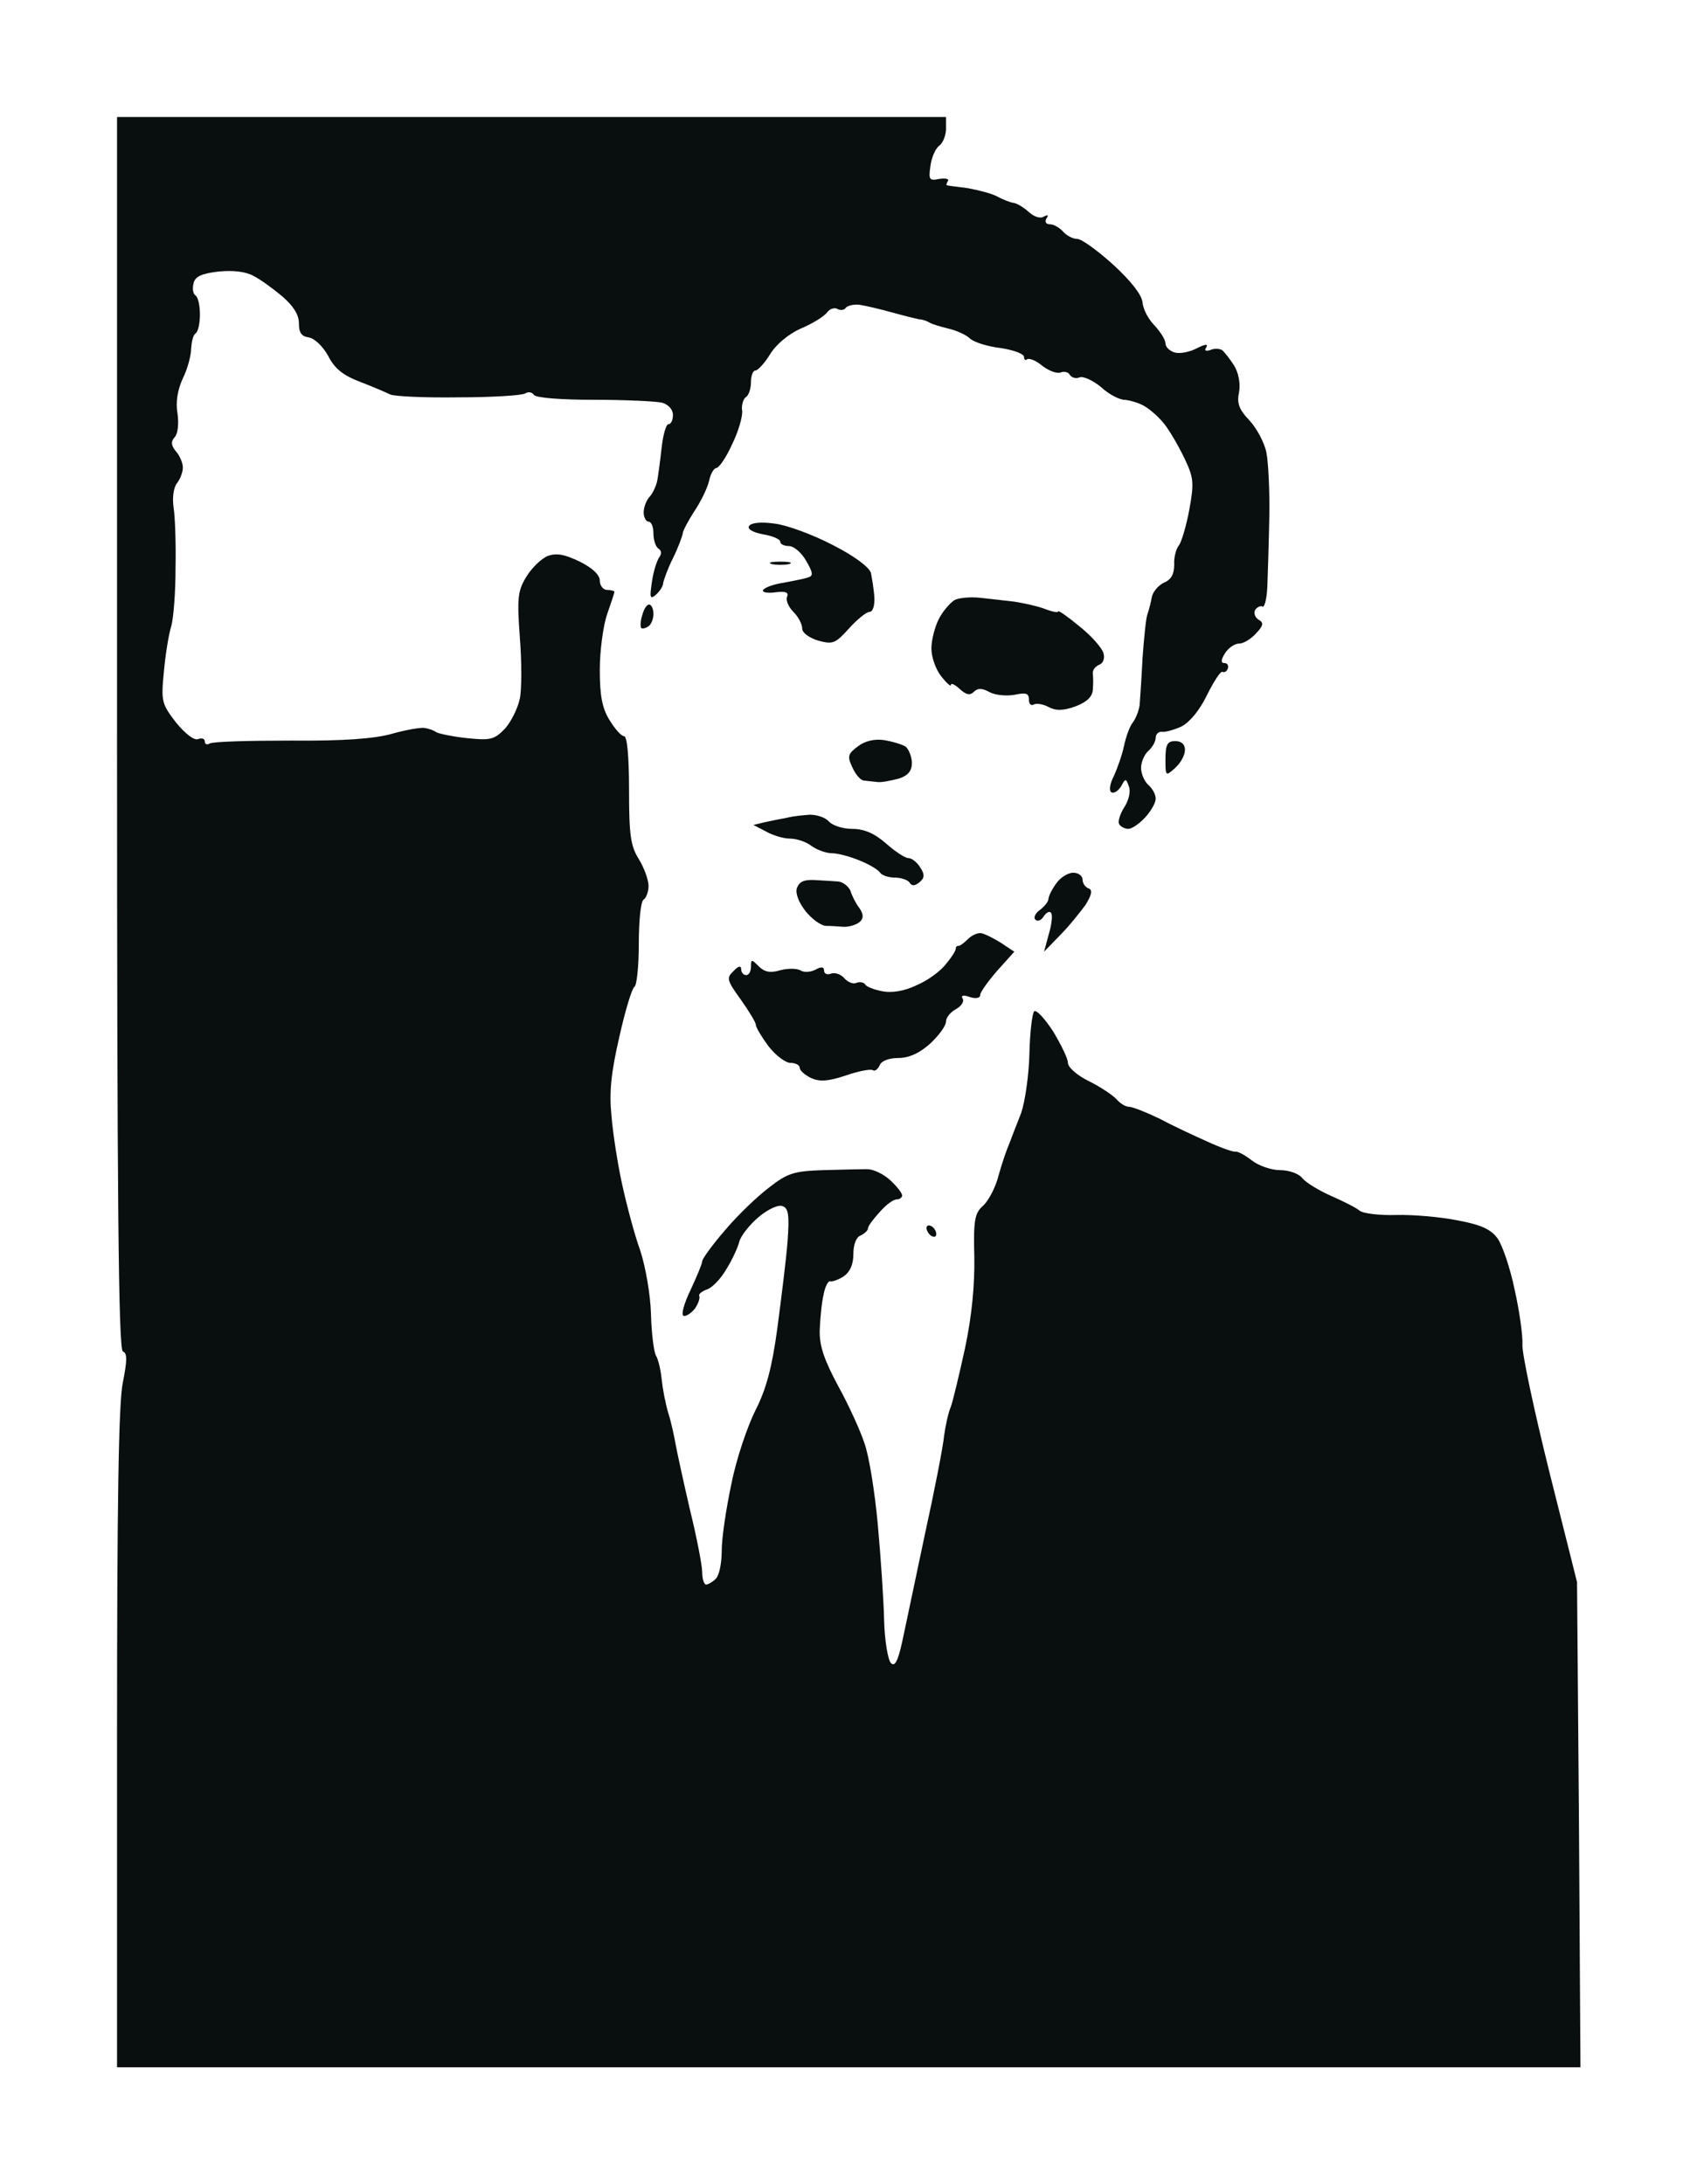 <?xml version="1.0" standalone="no"?>
<!DOCTYPE svg PUBLIC "-//W3C//DTD SVG 20010904//EN"
 "http://www.w3.org/TR/2001/REC-SVG-20010904/DTD/svg10.dtd">
<svg version="1.0" xmlns="http://www.w3.org/2000/svg"
 width="100%" height="100%" viewBox="0 0 348 448"
 preserveAspectRatio="xMidYMid meet">
<rect width="348" height="448" fill="#ffffff" stroke="none"/><g transform="translate(0,448) scale(0.1,-0.1)"
fill="#090f0f" stroke="none">
<path d="M1090 4240 l-850 0 0 -1264 c0 -960 3 -1265 12 -1268 9 -3 9 -18 0
-63 -9 -41 -12 -255 -12 -732 l0 -673 1501 0 1500 0 -3 497 -4 498 -57 227
c-31 125 -56 242 -55 260 1 18 -6 69 -16 113 -9 44 -25 91 -35 105 -14 19 -34
28 -82 37 -35 7 -92 12 -126 11 -34 -1 -68 3 -75 9 -7 6 -33 19 -58 30 -25 11
-51 27 -59 36 -7 10 -28 17 -46 17 -18 0 -44 9 -58 20 -14 11 -29 19 -34 18
-4 -1 -30 8 -58 21 -27 12 -72 33 -98 47 -27 13 -55 24 -62 24 -7 0 -18 7 -25
15 -7 8 -32 25 -56 37 -25 12 -44 29 -44 38 0 9 -14 37 -30 64 -17 26 -34 45
-39 42 -4 -3 -9 -42 -10 -87 -1 -44 -9 -99 -17 -122 -9 -23 -20 -51 -24 -62
-5 -11 -15 -40 -22 -65 -6 -25 -21 -53 -32 -63 -17 -15 -20 -29 -18 -105 1
-57 -5 -121 -19 -187 -12 -55 -25 -109 -29 -120 -5 -11 -11 -38 -14 -60 -2
-22 -20 -114 -40 -205 -19 -91 -40 -189 -46 -218 -9 -40 -15 -51 -23 -43 -6 6
-13 46 -14 89 -1 42 -7 131 -13 196 -6 66 -18 140 -27 165 -8 25 -32 78 -54
118 -29 54 -39 83 -38 115 1 24 4 57 8 73 3 17 10 29 14 27 4 -1 16 3 27 10
13 9 20 24 20 46 0 20 6 35 15 38 8 4 15 10 15 15 0 4 11 19 24 33 13 15 28
26 35 26 6 0 11 4 11 8 0 5 -11 19 -24 31 -14 13 -35 23 -48 23 -13 0 -53 -1
-90 -2 -59 -2 -73 -6 -110 -35 -24 -18 -65 -57 -91 -88 -26 -30 -47 -59 -47
-64 0 -5 -11 -31 -24 -59 -13 -27 -20 -51 -14 -53 5 -1 15 5 23 15 7 10 11 22
9 26 -2 3 4 9 15 13 11 3 29 22 40 41 12 19 24 45 27 57 3 12 21 35 40 51 19
16 41 26 49 22 12 -4 14 -19 10 -73 -3 -38 -13 -117 -21 -178 -11 -81 -23
-125 -45 -168 -16 -32 -39 -99 -49 -150 -11 -51 -20 -112 -20 -138 0 -25 -5
-50 -12 -57 -7 -7 -16 -12 -20 -12 -4 0 -8 11 -8 25 0 14 -11 71 -25 128 -13
56 -26 116 -29 132 -3 17 -9 46 -15 65 -6 19 -12 51 -14 70 -2 20 -7 42 -12
50 -4 7 -9 45 -10 84 -1 40 -11 97 -22 131 -12 33 -28 94 -37 135 -9 41 -19
104 -22 141 -5 49 -1 88 16 162 12 54 26 100 31 103 5 3 9 43 9 89 0 46 4 87
10 90 5 3 10 16 10 28 0 12 -9 37 -20 55 -17 27 -20 50 -20 142 0 68 -4 110
-10 110 -6 0 -19 15 -30 33 -15 24 -20 50 -20 103 0 39 7 91 15 114 8 23 15
44 15 46 0 2 -7 4 -15 4 -8 0 -15 9 -15 19 0 12 -15 26 -41 39 -31 15 -47 18
-65 12 -13 -5 -33 -24 -44 -42 -18 -29 -20 -43 -14 -125 4 -50 4 -107 0 -126
-4 -19 -17 -46 -30 -61 -22 -23 -30 -25 -78 -20 -29 3 -57 9 -63 12 -5 4 -17
8 -25 9 -8 1 -38 -4 -66 -12 -35 -10 -99 -15 -207 -14 -86 0 -161 -2 -167 -6
-5 -3 -10 -2 -10 4 0 6 -6 8 -14 5 -8 -3 -26 11 -45 34 -29 38 -31 43 -25 103
3 35 10 78 15 94 5 17 9 71 9 120 1 50 -1 106 -4 124 -3 21 0 41 7 50 7 9 12
23 12 32 0 9 -6 24 -14 33 -10 12 -11 20 -3 29 7 7 9 29 6 49 -4 23 0 48 11
72 10 20 17 48 17 61 1 14 4 28 9 31 5 3 9 20 9 39 0 19 -4 36 -9 39 -5 3 -7
14 -4 25 3 14 17 20 51 24 30 3 56 0 72 -9 14 -7 40 -26 59 -42 22 -19 34 -37
34 -55 0 -19 5 -27 20 -29 12 -2 29 -18 40 -38 13 -26 31 -40 65 -53 26 -10
54 -22 62 -26 8 -4 71 -7 140 -6 69 0 131 4 137 8 6 4 14 3 18 -3 4 -6 55 -10
123 -10 64 0 127 -3 140 -6 13 -4 22 -14 22 -25 0 -11 -4 -19 -9 -19 -5 0 -11
-21 -14 -47 -3 -27 -7 -57 -9 -68 -2 -11 -9 -26 -15 -33 -7 -7 -13 -22 -13
-33 0 -10 5 -19 10 -19 6 0 10 -11 10 -24 0 -14 5 -28 10 -31 7 -4 7 -11 2
-18 -5 -7 -12 -29 -15 -50 -5 -33 -4 -37 8 -27 8 7 15 18 15 24 1 6 9 29 20
51 11 22 19 45 20 50 0 6 11 26 23 45 13 19 27 47 31 63 3 15 10 27 15 27 5 0
20 21 32 48 13 26 22 57 21 69 -2 11 2 24 7 28 6 3 11 17 11 31 0 13 4 24 9
24 5 0 19 15 30 33 12 20 38 42 63 53 24 10 48 25 54 33 6 8 16 11 22 7 6 -3
13 -2 16 2 3 5 16 8 28 7 13 -2 43 -9 68 -16 25 -7 50 -13 55 -14 6 0 15 -3
20 -6 6 -4 24 -9 40 -13 17 -4 37 -13 45 -21 8 -7 36 -16 63 -19 26 -4 47 -12
47 -18 0 -6 3 -8 6 -5 4 3 18 -2 31 -13 13 -10 30 -17 38 -14 7 3 16 1 19 -5
4 -6 13 -8 20 -5 7 3 27 -6 44 -20 16 -15 38 -26 48 -26 11 -1 29 -6 41 -13
12 -7 30 -23 41 -37 11 -14 29 -45 41 -70 19 -40 20 -50 10 -105 -6 -33 -16
-66 -21 -73 -6 -7 -11 -25 -10 -40 0 -19 -6 -31 -21 -37 -12 -6 -23 -19 -25
-30 -2 -11 -6 -27 -9 -35 -3 -8 -7 -49 -10 -90 -2 -41 -5 -85 -6 -97 -2 -12
-8 -27 -14 -35 -6 -7 -14 -29 -18 -48 -4 -19 -14 -47 -21 -62 -8 -16 -10 -29
-5 -33 6 -3 14 3 20 12 9 17 10 17 16 0 4 -10 0 -28 -9 -42 -9 -14 -14 -30
-11 -35 3 -6 12 -10 19 -10 7 0 22 10 34 23 12 13 22 30 22 39 0 9 -7 21 -15
28 -8 7 -15 23 -15 35 0 12 7 28 15 35 8 7 15 19 15 27 0 7 6 13 13 12 6 -1
25 4 40 11 17 9 37 33 52 64 14 28 28 50 32 48 4 -2 9 1 11 7 2 6 -1 11 -7 11
-8 0 -7 7 1 20 7 11 20 20 29 20 9 0 24 9 35 21 15 16 16 22 5 28 -8 5 -10 14
-7 20 4 6 11 9 15 7 4 -3 9 16 10 42 1 26 3 90 4 142 1 52 -2 112 -6 132 -4
20 -20 50 -35 66 -21 22 -26 35 -21 58 3 17 -1 39 -10 54 -9 14 -20 28 -25 32
-5 3 -16 4 -24 0 -10 -3 -13 -1 -8 6 4 7 -3 6 -19 -2 -15 -8 -35 -12 -46 -9
-10 3 -19 11 -19 19 0 7 -10 23 -22 36 -13 13 -24 34 -25 48 -2 16 -24 44 -60
77 -32 29 -65 53 -74 53 -9 0 -22 7 -29 15 -7 8 -19 15 -27 15 -8 0 -11 5 -7
12 5 7 3 8 -5 4 -7 -5 -20 -1 -31 9 -10 9 -24 18 -32 19 -7 1 -22 7 -33 13
-11 6 -38 13 -60 17 -22 3 -41 5 -43 6 -2 0 -1 4 2 9 3 4 -5 6 -18 4 -20 -4
-22 -2 -18 26 2 17 10 36 18 42 8 6 14 22 14 35 l0 24 -850 0z"/>
<path d="M1589 3406 c-28 4 -49 2 -53 -5 -4 -6 8 -13 29 -17 19 -3 35 -10 35
-15 0 -5 8 -9 18 -9 10 0 26 -14 35 -30 14 -24 15 -31 5 -34 -7 -3 -30 -7 -50
-11 -21 -3 -40 -10 -43 -15 -3 -5 8 -7 24 -5 22 3 29 0 25 -9 -3 -7 3 -21 13
-31 10 -10 18 -25 18 -34 0 -9 14 -19 33 -25 30 -8 35 -6 63 25 17 19 36 34
42 34 7 0 11 13 10 30 -1 17 -5 39 -7 50 -4 12 -33 34 -78 57 -40 21 -94 41
-119 44z"/>
<path d="M1600 3328 c-19 0 -27 -2 -17 -5 9 -2 25 -2 35 0 9 3 1 5 -18 5z"/>
<path d="M2009 3254 c-19 2 -43 0 -52 -5 -9 -6 -24 -23 -32 -39 -8 -16 -15
-43 -15 -60 0 -18 9 -43 20 -57 11 -14 20 -22 20 -18 0 5 8 1 18 -8 13 -12 21
-14 29 -6 8 8 17 8 33 -1 12 -6 34 -8 51 -5 23 5 29 3 29 -10 0 -9 4 -13 10
-10 5 3 19 1 30 -5 15 -8 30 -8 55 1 24 9 35 20 36 34 1 11 1 26 0 33 -1 7 5
15 12 18 9 3 13 13 10 24 -3 11 -25 36 -49 55 -24 20 -44 34 -44 31 0 -3 -12
-1 -27 5 -16 6 -44 12 -63 15 -19 2 -51 6 -71 8z"/>
<path d="M1331 3240 c-5 0 -11 -10 -14 -22 -4 -12 -4 -24 -2 -26 2 -2 8 -1 14
3 6 3 11 15 11 26 0 10 -4 19 -9 19z"/>
<path d="M1813 2962 c-20 3 -40 -2 -54 -13 -20 -15 -22 -20 -11 -43 6 -14 17
-27 24 -27 7 -1 20 -2 28 -3 8 -1 27 3 43 7 19 6 27 16 27 32 0 12 -6 27 -12
33 -7 5 -27 11 -45 14z"/>
<path d="M2410 2960 c-16 0 -20 -7 -20 -37 0 -35 0 -36 20 -18 11 10 20 26 20
37 0 11 -7 18 -20 18z"/>
<path d="M1661 2809 c-14 -1 -35 -3 -46 -6 -11 -2 -31 -6 -45 -9 l-25 -6 25
-13 c14 -8 36 -15 50 -15 14 0 34 -7 44 -15 11 -8 30 -15 42 -15 12 0 38 -7
57 -15 20 -8 38 -19 42 -25 3 -5 17 -10 30 -10 13 0 27 -5 30 -10 5 -8 11 -7
20 0 11 9 12 16 2 31 -6 10 -17 19 -24 19 -7 0 -28 14 -46 30 -24 21 -45 30
-70 30 -19 0 -40 7 -47 15 -7 8 -24 14 -39 14z"/>
<path d="M2201 2690 c-11 0 -27 -10 -35 -22 -9 -12 -16 -27 -16 -32 0 -5 -8
-15 -17 -22 -10 -7 -14 -16 -10 -20 4 -5 12 -2 17 6 5 8 12 12 15 8 4 -3 2
-23 -4 -43 l-10 -37 33 34 c18 18 41 47 52 62 13 21 15 31 6 34 -6 2 -12 10
-12 18 0 8 -9 14 -19 14z"/>
<path d="M1670 2675 c-21 1 -31 -3 -36 -17 -3 -11 4 -29 18 -47 13 -16 31 -29
41 -30 9 0 27 -1 38 -2 12 0 27 5 33 11 7 7 7 15 -2 28 -7 9 -15 25 -18 35 -4
9 -15 18 -25 19 -11 1 -32 2 -49 3z"/>
<path d="M2012 2566 c-7 1 -19 -4 -27 -12 -8 -8 -17 -15 -20 -14 -3 0 -5 -2
-5 -5 1 -3 -8 -18 -20 -32 -11 -15 -39 -35 -61 -44 -25 -12 -51 -16 -70 -12
-16 3 -32 9 -35 14 -2 4 -11 6 -18 3 -7 -3 -18 2 -25 10 -7 8 -19 12 -27 9 -8
-3 -14 0 -14 6 0 8 -6 9 -18 2 -10 -5 -24 -6 -31 -1 -8 4 -26 4 -41 0 -20 -6
-32 -4 -44 8 -15 15 -16 15 -16 -1 0 -9 -4 -17 -10 -17 -5 0 -10 5 -10 12 0 8
-6 7 -16 -4 -15 -14 -13 -19 15 -58 17 -24 31 -47 31 -52 0 -5 12 -25 26 -44
15 -19 35 -34 45 -34 11 0 19 -5 19 -10 0 -6 11 -15 23 -21 18 -8 35 -7 71 5
26 9 51 14 56 11 4 -3 10 2 14 10 3 9 19 15 38 15 22 0 44 10 66 30 17 16 32
36 32 45 0 8 9 19 20 25 11 6 18 16 14 22 -4 6 1 8 15 3 12 -4 21 -2 21 4 0 6
16 28 35 50 l35 39 -27 18 c-16 10 -34 19 -41 20z"/>
<path d="M1910 1965 c-5 3 -10 2 -10 -4 0 -5 5 -13 10 -16 6 -3 10 -2 10 4 0
5 -4 13 -10 16z"/>
</g>
</svg>
